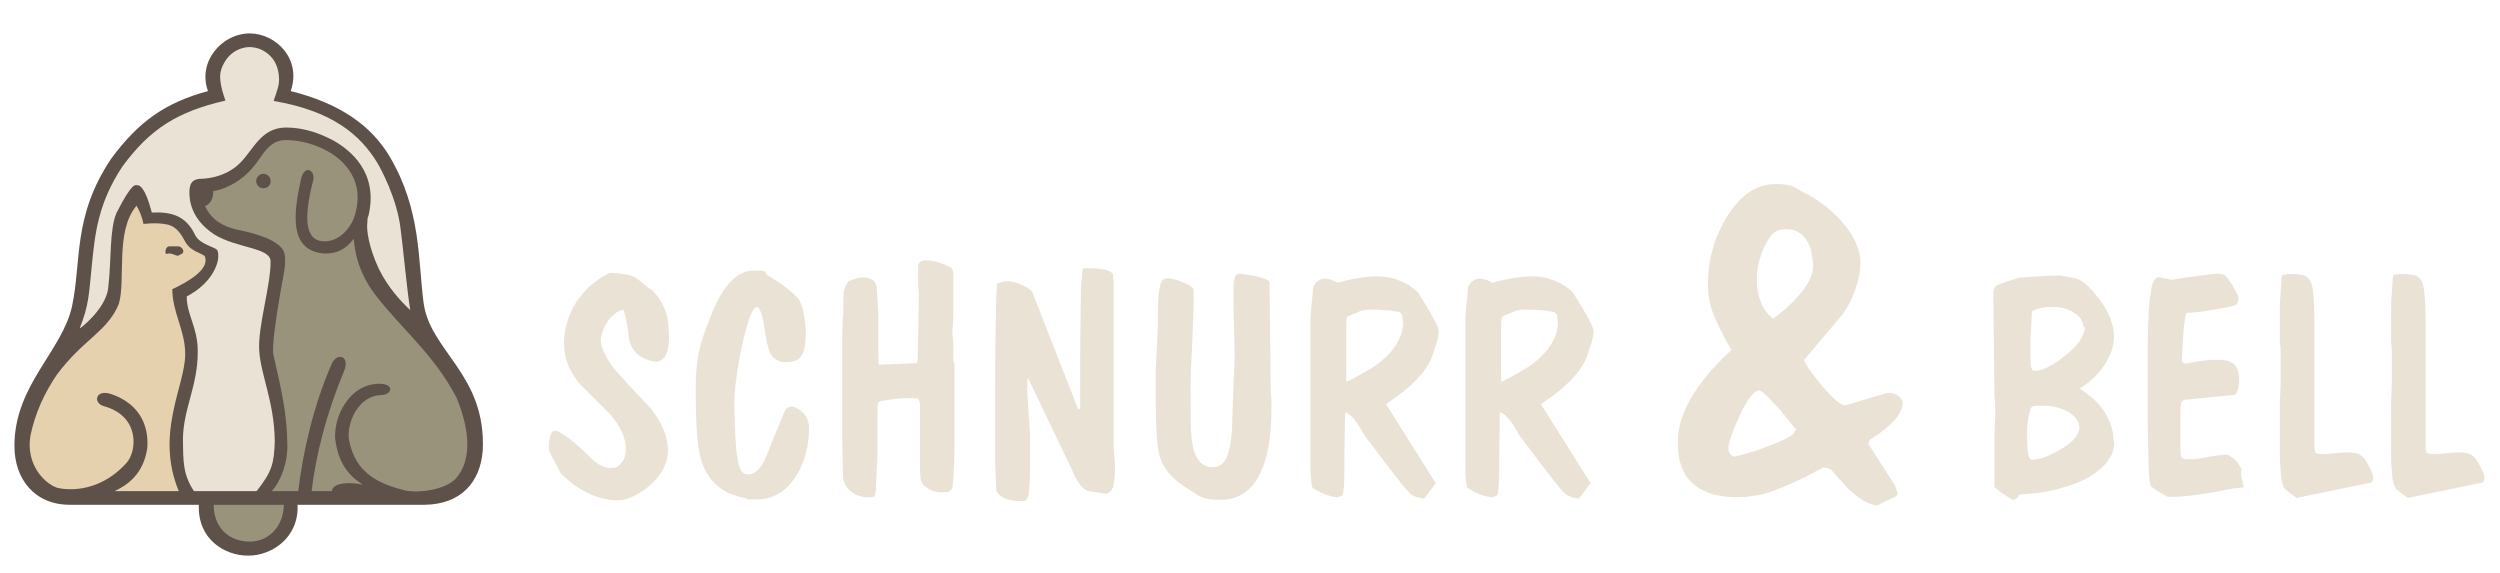 <?xml version="1.0" encoding="UTF-8"?>
<svg id="Ebene_1" xmlns="http://www.w3.org/2000/svg" version="1.1" viewBox="0 0 658.7 151.1">
  <!-- Generator: Adobe Illustrator 29.8.2, SVG Export Plug-In . SVG Version: 2.1.1 Build 3)  -->
  <defs>
    <style>
      .st0 {
        fill: #5d5149;
      }

      .st0, .st1, .st2, .st3 {
        fill-rule: evenodd;
      }

      .st1 {
        fill: #e6d1ae;
      }

      .st2 {
        fill: #eae3d5;
      }

      .st3 {
        fill: #99937c;
      }
    </style>
  </defs>
  <path class="st0" d="M52.5,133H18.4c-9.4,0-14.6-6.9-14.6-15.5,0-16.1,12.6-24.9,15.2-36.9,2.5-11.7.1-23.6,10.3-38.8,7.3-9.9,14.4-14.8,25.5-17.8-2.8-7.6,3.5-15.1,10.9-15.2,7.1,0,13.8,6.8,10.9,15.2,12.4,3.1,21,8.7,26.1,17.3,8.3,14.1,7.4,27.1,8.9,38.4,1.6,12.8,16.5,18.9,15.6,38.9-.6,8.3-5.6,14.3-15.4,14.4h-33.4c.4,8.6-6.7,13.4-13,13.4s-13.4-4.4-13-13.4"/>
  <path class="st2" d="M67.5,129.4h-16.4c-3-4.5-2.8-8.1-2.9-13.5,0-8.1,4-14.3,3.9-23.4,0-6.3-2.9-9.5-2.9-14.4,6.8-3.5,9.1-9.4,8.1-12.1-.5-1-4.8-1.5-6-4.3-2.5-5.1-6.5-5.9-11.3-5.7-1.7-6.5-3.1-7.2-3.8-7.2-.5,0-1.3-1-5.5,7.3-1.9,4.4-1.3,12.2-2.2,19.9-.7,5.5-7.6,10.8-7.5,10.5,2.4-6,2.4-8.7,3.2-16.6.8-7.9,1.5-16.2,8.1-26.1,7.3-9.9,14.5-14.4,27.1-17.3-1.5-4.2-1.5-6.2-1.3-7.4.2-1.2.8-2.4,1.5-3.4.7-1,1.6-1.8,2.7-2.4,1-.5,2.2-.9,3.4-.9,1.2,0,2.4.3,3.4.8,1,.5,2,1.3,2.7,2.2.7.9,1.2,2,1.5,3.3.6,3.3,0,4.2-1.2,7.9,15.2,2.6,22.8,8.7,27.5,16.6.5.9,5.1,9,6,17.5.5,3.5,1.7,16.4,2.5,21-2.5-2.3-5.9-6-8.3-10.9-2.7-5.8-3.3-10.4-3-12.3,0-.4,0-1.1.3-1.7,2.7-11.5-5-17.4-9.3-19.8-3.2-1.7-7.5-3.4-12.4-3.4-6.6,0-8.6,5.8-12.1,9.3-3.2,3.2-7.4,4.1-10.1,4.2-1.9,0-3.3.6-3.3,3.5,0,1.8.2,7,6.6,11.2,6.1,3.7,14.8,3.4,14.8,7.1,0,6.6-3.4,17.1-3,23.5.4,6.4,4,13.6,4.1,23.9-.2,5.8-.7,7.9-4.7,13"/>
  <path class="st3" d="M56.2,133h18.6c-.1,5.5-3.8,9.7-9,9.7-5.3,0-9.5-3.5-9.5-9.7"/>
  <path class="st3" d="M78.7,129.4h-7.1c2.4-2.6,4.3-7.7,4.1-12.4-.1-7.4-1.2-12.9-3.7-23.7-.3-2.2.5-8.2,1.9-16.4.6-3.8,2-8.5.7-11-1.7-2.6-6.2-4.2-12.6-5.5-2.9-.8-6-2-8-6.1,1.9-.7,2.2-2.7,2.2-4,1.3,0,4.7-1.2,7.4-3.3,2.1-1.6,3.4-3.2,5-5.5,2.2-3.3,4-4.6,6.8-4.6,5.3,0,12.5,2.5,16.1,7.3,3.4,4.4,3.2,9,1.7,13.4-1.2,2.8-3.7,5.8-7.5,6-5.2.1-5.9-5.5-3.2-16,.7-2.8-2.3-4.4-3.2-.4-1.9,8.8-3.4,18.9,6.2,19.6,3.2,0,5.4-.9,7.7-3.9.6,7.1,3.3,11.6,5.7,14.8,7.2,9.3,15.3,15.5,21.4,27.1,3,7.3,4.6,16-.3,21.4-2.9,2.9-9.7,3.8-13.4,3-6.5-1.7-13.1-4.3-14.7-13.6-.5-4.4,2.6-11.3,8.4-11.5,3,0,3.9-3-.5-3-7.9.2-11.8,8.7-11.5,14.3.7,6.5,3.6,10,7.3,12.3-3.7-.8-7.9-.5-8.2,1.7h-5.3c1.1-9.4,3.9-20.5,8.5-31.5,1.8-4.2-1.9-5.3-3.3-1.8-4.7,10.8-7.5,23-8.7,33.2"/>
  <path class="st1" d="M35.9,54.1c.9,1.4,1.6,3.3,1.9,4.9,2.9-.3,4.6-.2,6.5.2,2.2.6,3.4,2.4,4.5,4.5,1.6,2.8,4.7,3,5.2,3.9,1.2,3.2-3.9,6.4-8.6,8.6,0,6.1,3.4,10.8,3.4,17.1,0,8.4-8,20.8-1.7,36.1h-16.9c3.4-1.6,7.6-4.5,8.6-11.3.5-6-2.1-11.8-9.6-14.3-4-1.3-4.8,2.3-1.9,3.2,9.7,2.6,8.8,12,6,15-7.8,8.6-16.8,6.9-18.3,6.5-3.4-1.2-8.2-6.2-7-13.6,1.2-5.9,3.7-11.4,7-16.2,6.9-9.3,13.3-11.3,16.3-18.6,1.9-6.4-1-19.1,4.6-25.8"/>
  <path class="st0" d="M71.3,47.7c0,1.1-.8,1.9-1.9,1.9s-1.9-.9-1.9-1.9.8-1.9,1.9-1.9,1.9.9,1.9,1.9"/>
  <path class="st0" d="M43.9,66.9c-.5.2-.5-1.9.7-2h2.3c.8,0,1.4.8,1.4,1.2,0,.9-.7.8-1.2,1.2-.6.4-1.8-.9-3.2-.4"/>
  <path class="st2" d="M654.3,127.1l-19.9,4.1-3-2.3c-.7-.8-1.1-2.5-1.2-4.9-.2-2.4-.2-4.1-.2-5.2v-12.6c0-1.7.2-3.6.2-5.8,0-2.2,0-4.2,0-6.2v-1.7c0-.7,0-1.2-.2-1.8,0,0,0-.7,0-2s0-3.6,0-5.8c0-2.2,0-4.1.2-5.5,0-1.4.2-2.6.2-3.5s.2-1.4.3-1.5c.3,0,.7,0,1.4-.2.7,0,1.1,0,1.4,0,1,0,1.9.2,2.6.3s1.3.6,1.7,1.2c.5.5.8,1.7,1,3.7s.3,4.1.3,6.2v28.4c0,2.3,0,4.1,0,5.4,0,1.3.2,2,.5,2,.2,0,.4.2.7.2h.9c.7,0,1.9,0,3.6-.2,1.6-.2,2.6-.2,3-.2,1.9,0,3.1.3,3.8,1,.5.3,1.1,1.2,1.8,2.5.7,1.3,1.2,2.4,1.2,3.2s-.2.9-.5,1.1M625,127.1l-19.9,4.1-3-2.3c-.7-.8-1.1-2.5-1.2-4.9-.2-2.4-.2-4.1-.2-5.2v-12.6c0-1.7.2-3.6.2-5.8,0-2.2,0-4.2,0-6.2v-1.7c0-.7,0-1.2-.2-1.8,0,0,0-.7,0-2s0-3.6,0-5.8c0-2.2,0-4.1.2-5.5,0-1.4.2-2.6.2-3.5s.2-1.4.3-1.5c.3,0,.7,0,1.4-.2.7,0,1.1,0,1.4,0,1,0,1.9.2,2.6.3s1.3.6,1.7,1.2c.5.5.8,1.7,1,3.7.2,2,.3,4.1.3,6.2v28.4c0,2.3,0,4.1,0,5.4,0,1.3.2,2,.5,2,.2,0,.4.2.7.2h.9c.7,0,1.9,0,3.6-.2,1.6-.2,2.6-.2,3-.2,1.9,0,3.1.3,3.8,1,.5.3,1.1,1.2,1.8,2.5.7,1.3,1.2,2.4,1.2,3.2s-.2.9-.5,1.1M591.2,128.4l-2.7.3c-2.5.5-4.5.8-5.9,1.1-4.4.7-7.7,1.1-9.9,1.1s-1.3,0-2-.2c-.7-.5-1.3-.8-1.7-1-1.1-.7-1.8-1.2-2.2-1.5-.3-.3-.6-2.2-.7-5.6,0-3.4-.2-6.8-.2-10.2v-21.1c0-2.5,0-5,.2-7.7,0-2.6.3-5,.7-7.2.3-2.2,1-3.2,2-3.4l3.2.7c2.5-.3,4.3-.7,5.6-.8,3.8-.5,6-.8,6.6-.8.9,0,1.6.2,2,.4.3.3,1.1,1.2,2.1,2.8.3.7.7,1.2,1,1.8.3.6.5,1.1.5,1.5s-.2,1.2-.6,1.7c-.2.2-2,.7-5.5,1.2-3.5.7-6,.9-7.5.9-.4.3-.7,2.4-1,6.4,0,1.3-.2,3.2-.3,5.8,0,.7.4,1.2,1.2,1.2.6-.2,1.1-.2,1.5-.3,2.4-.5,4.5-.7,6.3-.7s2,0,2.5.2c.5,0,1.1.2,1.7.6.7.3,1.1.9,1.4,1.7.3.8.5,1.7.5,2.6,0,2-.4,3.3-1.1,4.1l-11.7,1.2c-1.3,0-2.2.2-2.4.7-.2.5-.3,1.2-.3,2.1v10.8c0,.7.2,1.2.2,1.5,0,.3.4.6,1,.7.5,0,1,0,1.3,0,.9,0,1.9,0,3.1-.3,3.1-.6,5.3-.9,6.7-.9.7.2,1.3.7,2.1,1.4.7.7,1.3,1.5,1.7,2.5-.2.7-.2,1.6.2,2.9,0,.5.2,1.1.5,1.9M547.9,113.1c0-1.9-1-3.4-2.8-4.5-1.9-1.1-4.1-1.7-6.5-1.7s-2.6,0-3.1.2c-.5.2-.8,1.5-1.2,4,0,.4-.2,1-.2,1.8v1.2c0,1.9,0,3.6.2,4.9.2,1.4.5,2.1,1.1,2.1,1.9,0,4.3-.8,7.2-2.5,3.2-1.8,5-3.7,5.2-5.5M548.9,86.3c0-1.7-.8-2.9-2.4-3.9-1.7-1-3.3-1.5-5.2-1.5s-2.1,0-3.2.2c-1.1.2-2,.5-2.6.9-.2,0-.2,1.3-.3,3.6-.2,2.3-.2,4.2-.2,5.5,0,1.3,0,2.1,0,2.2,0,.4,0,.7,0,1.1,0,1,0,1.8.2,2.4.2.7.4.9.9.9,1.9,0,4.5-1.2,7.8-3.8,3.6-2.8,5.4-5.4,5.4-7.8M557.1,116.3c0,2.6-1.1,4.8-3.1,6.7-2,2-4.7,3.6-8.1,4.7-3.5,1.2-6.5,1.9-9,2.2-2.3.2-4,.3-4.8.4-.4.8-1,1.3-1.7,1.4-.7-.4-1.2-.7-1.6-.9-1.2-.8-2.3-1.6-3.3-2.5v-2.3c0-2.1,0-4.5,0-7.4,0-2.8,0-5.7.2-8.6v-1c0-2.3,0-3.8-.2-4.3l-.3-27c0-1.2.2-1.9.7-2.4.2-.2,1.2-.5,3.1-1.2.6-.2,1.5-.4,2.8-.9,1.7-.2,3-.2,4-.3,2.8-.2,4.9-.3,6-.3h.9l3.9.7c1.7.2,3.7,1.9,6.2,5.1,2.8,3.6,4.2,7,4.2,10.2s-1.5,6.9-4.5,10.1c-1,1.1-2.5,2.3-4.5,3.7,2,1.3,3.6,2.6,4.5,3.6,2.9,3.1,4.4,6.6,4.4,10.4M473.3,113.2c-1.9-2.2-3.1-3.8-4.1-5-3-3.4-4.9-5.1-5.7-5.4-1.4.2-3.1,2.4-5,6.4-1.9,4.1-2.9,7-3.1,8.8,0,1.4.6,2.2,1.7,2.3,3.5-.9,6.2-1.7,7.9-2.4,5.2-1.9,7.8-3.3,7.8-4.2l.5-.6M477.7,69.5c-.1-.7-.2-1.5-.3-2.3-.1-.8-.3-1.6-.6-2.4-1.2-2.9-3.3-4.4-6.1-4.4s-3.8,1-5,3.1c-1.3,2.1-2.2,4.7-2.7,7.9-.1.6-.1,1.4-.1,2.4,0,2,.3,3.8,1,5.7.7,1.9,1.9,3.4,3.3,4.5,2.6-2,4.4-3.6,5.6-4.9,3.6-3.7,5.2-7,4.9-9.7M501.3,106.1c0,2.8-2.8,6.1-8.2,9.5-.5.2-.7.7-.8,1.4l7,10.9.7,2.2c0,.2-.2.5-.8.9-1.9.8-3.4,1.5-4.5,2.2-2.6-.3-5.1-1.9-7.7-4.4-1.5-1.6-3-3.3-4.4-4.9-.7-.5-1.4-.7-2.3-.7-3.1,1.7-5.6,3-7.2,3.7-5.4,2.4-9,3.7-11.1,3.7-.5.1-1,.2-1.7.3-.7,0-1.5.1-2.7.1-4.1,0-7.3-.8-9.8-2.3-3.8-2.3-5.7-6.2-5.7-11.6v-1c0-4.9,2.3-10.4,7-16.4,1.5-1.9,3.8-4.4,7.1-7.5-1.6-2.7-3.1-5.5-4.3-8.4-1.3-2.8-1.9-5.8-1.9-8.8,0-6.4,1.6-12.5,5.1-18,3.5-5.6,7.7-8.5,12.6-8.5s4.7.8,7.6,2.2c4.1,2.1,7.6,4.8,10.5,8.3,2.9,3.5,4.4,6.9,4.4,10.4s-1.6,9.1-4.7,13.4c-3.5,4.1-6.9,8.2-10.2,12.1.9,1.9,2.6,4.2,5,7,2.8,3.3,4.8,4.9,5.9,4.9l11.1-3.3c1,0,2,.2,2.7.7.7.5,1.2,1.2,1.4,1.9M410.4,84.6c0-1.3-.3-2.2-.8-2.3-.6-.2-1.4-.3-2.6-.5-1.2,0-2.4-.2-3.6-.2s-1.5,0-2.2,0-1.3.2-1.8.3l-3.6,1.5c-.2.2-.3,1.4-.3,3.8,0,2.3,0,3.6,0,3.6v9.7h.3c3.2-1.6,5.6-3,7.3-4.1,5-3.6,7.4-7.5,7.4-11.8M419.9,87c0,1-.2,2.2-.7,3.7-.3.8-.6,1.7-.8,2.5-.9,3-3.2,6-6.9,9.2-1.2,1.1-3.1,2.4-5.5,4.1l13.1,20.8-3.1,4.1c-.7-.2-1.2-.2-1.5-.3-1.2-.3-2.1-.8-2.6-1.6-.3,0-2.3-2.6-6-7.4-1.2-1.6-3.1-4.1-5.6-7.4-.7-1.3-1.3-2.3-1.7-2.9-1.4-2-2.6-3.1-3.4-3.1l-.2,12.2v4.1c0,2.9-.2,4.7-.5,5.5-.4.2-.8.3-1.2.5-1.2,0-2.7-.4-4.4-1.2-.6-.2-1.2-.7-2.2-1.2-.2-.2-.3-.8-.4-1.7,0-.8-.2-1.7-.2-2.6v-41l.7-7.6c0-.2.2-.5.6-1,0-.2.3-.4.7-.7s1-.6,1.7-.6,1.8.2,2.7.7c.2,0,.4.2.7.4,1.3-.3,2.4-.7,3.2-.8,2.7-.6,5.2-.9,7.4-.9s3.9.4,5.7,1.1c1.8.7,3.4,1.7,4.9,3.1,1.2,2,2.1,3.4,2.7,4.4,1.8,3.1,2.8,5.1,2.8,5.8M369.6,84.6c0-1.3-.3-2.2-.8-2.3-.6-.2-1.4-.3-2.6-.5-1.2,0-2.4-.2-3.6-.2s-1.5,0-2.2,0-1.3.2-1.8.3l-3.6,1.5c-.2.2-.3,1.4-.3,3.8,0,2.3,0,3.6,0,3.6v9.7h.3c3.2-1.6,5.6-3,7.3-4.1,5-3.6,7.4-7.5,7.4-11.8M379.1,87c0,1-.2,2.2-.7,3.7-.3.8-.6,1.7-.8,2.5-.9,3-3.2,6-6.9,9.2-1.2,1.1-3.1,2.4-5.5,4.1l13.1,20.8-3.1,4.1c-.7-.2-1.2-.2-1.5-.3-1.2-.3-2.1-.8-2.6-1.6-.3,0-2.3-2.6-6-7.4-1.2-1.6-3.1-4.1-5.6-7.4-.7-1.3-1.3-2.3-1.7-2.9-1.4-2-2.6-3.1-3.4-3.1l-.2,12.2v4.1c0,2.9-.2,4.7-.5,5.5-.4.2-.8.3-1.2.5-1.2,0-2.7-.4-4.4-1.2-.6-.2-1.2-.7-2.2-1.2-.2-.2-.3-.8-.4-1.7,0-.8-.2-1.7-.2-2.6v-41l.7-7.6c0-.2.2-.5.6-1,0-.2.3-.4.7-.7.4-.3,1-.6,1.7-.6s1.8.2,2.7.7c.2,0,.4.2.7.4,1.3-.3,2.4-.7,3.2-.8,2.7-.6,5.2-.9,7.4-.9s3.9.4,5.7,1.1c1.8.7,3.4,1.7,4.9,3.1,1.2,2,2.1,3.4,2.7,4.4,1.8,3.1,2.8,5.1,2.8,5.8M334.8,102.1c0,.7,0,1.6.2,2.7,0,1.2,0,2.2,0,2.9,0,6.2-.7,11.2-2.2,15.2-2.2,6-6,8.8-11.2,8.8s-5.4-1-8.6-2.9c-3.6-2.2-6-4.7-7.1-7.6-.6-1.3-1-3.9-1.2-7.8-.2-3.8-.2-7.7-.2-11.6v-3.7l.6-12.6v-2.6c0-2.6,0-4.9.4-6.7.2-1.8.8-2.8,1.7-2.8.6-.2,1.8,0,3.8.7,2,.7,3.1,1.5,3.5,2.1v2.8c0,3.1-.2,7.2-.4,12.1-.3,5-.4,8.3-.4,10,0,7.7,0,12.2.2,13.6.4,5.6,2.3,8.4,5.6,8.4s4.6-3.2,5.1-9.7c.2-6.4.4-12.7.7-19.2l-.3-14.9v-2c0-1.5,0-2.7.2-3.7.2-1,.7-1.5,1.3-1.5,1.5.2,2.7.4,3.6.5,2.5.5,3.9,1,4.4,1.6l.3,27.6M293.4,113.9v1.7c0,1,0,2.5.2,4.5.2,2,.2,3.1.2,3.1,0,2.2-.2,3.9-.5,5s-1,1.7-1.9,1.9l-3.9-.6c-1.2,0-2.5-.9-3.6-2.8-.4-.6-.9-1.5-1.4-2.8l-11.6-24.2c-.2,0-.2.7-.2,1.7s0,1.9,0,2.5l.7,10.6v9.2c0,2.8-.2,4.9-.3,6.2-.2,1.4-.7,2.1-1.3,2.1s-1.5,0-2,0c-3.1-.3-4.8-1.3-5.3-2.9l-.3-7.5v-17.3c0-7.6,0-14.3.2-20.3,0-5.9.2-8.9.4-9.3.7-.3,1.6-.6,2.5-.6,1.4,0,2.8.4,4.2,1.1,1.5.7,2.3,1.3,2.5,1.8l12.1,30.9c.3,0,.5-.2.5-.7v-14.6l.2-16.6c0-1.2.2-2.3.3-3.5,0-1.2.2-1.7.4-1.8.3,0,.7,0,1.2,0s.7,0,1.1,0c1.2,0,2.2.2,3.2.3.9.2,1.7.6,2.2,1.1l.2,1.8v11.5c0,0,0,10.7,0,10.7v18M251.5,95.5v13.9c0,4.1,0,7.3,0,9.3-.2,6.3-.4,9.7-.7,10.1-.3.4-.7.7-1.2.9-1,0-1.7,0-2.2,0-1.6-.2-2.6-.7-3.3-1.3-.7-.3-1.1-.9-1.4-1.7-.2-.7-.3-1.7-.3-2.6v-14.1c0-1.2,0-2.2,0-3.1,0-.8-.2-1.4-.3-1.7-.2-.2-.9-.3-2.2-.3s-2.4,0-3.9.2c-1.5.2-2.6.3-3.4.5-.7,0-1,.2-1.2.5-.2.4-.2,1.2-.2,2.3v11.6l-.4,8.2c0,.7,0,1.3-.2,1.9,0,.6-.3.9-.8.9h-2c-3.1-.5-5-2.1-5.7-5,0-3.1-.2-7.1-.2-12.1v-23.6c0-4.5.2-7.2.3-7.9v-3.4c0-1.2,0-2,.2-2.6.2-.7.5-1.3,1-2.1,0-.2.6-.4,1.5-.7.8-.3,1.7-.5,2.6-.5s1.7.2,2.3.6c.6.3,1,1,1.2,1.8l.4,6.7v8.6c0,2.9,0,4.6.2,5.3l9.9-.4.3-.6.3-18c0-.6-.2-1.4-.2-2.4,0-1,0-1.7,0-2.1,0-1.1,0-1.9,0-2.5,0-.5.3-.9.7-1.2.3-.2.9-.3,1.7-.3s2.5.3,4.1.9c.5.2,1.2.5,2.2,1,.3.3.6,1,.6,1.8s0,1.9,0,2.9,0,2.3,0,3.8v3.3c0,2.6-.2,4.2-.3,4.7l.3,4.1v4.5M213.2,112.4c0,5.5-1.4,10.3-4.2,14.1-2.5,3.4-5.8,5.1-9.8,5.1s-1.7-.2-2.6-.3c-1.1-.2-2.2-.5-3.4-.9-4.6-1.7-7.6-5.2-8.8-10.5-.7-3-1.1-8.8-1.1-17.4s1.2-12.2,3.9-19c3.1-8.1,6.9-12.2,11.3-12.2s2.6.4,3.7,1.2c1.2.7,2.2,1.4,3.4,2.1,2.8,2.1,4.5,3.6,5,4.5.7,1.3,1.2,3.1,1.5,5.4,0,.5,0,1.1.2,1.9,0,.8,0,1.5,0,1.9,0,1.2-.2,2.3-.3,3.3-.2,1-.5,1.8-1,2.4-.8,1-2.1,1.4-3.7,1.4s-2.1-.2-2.9-.7c-.8-.5-1.5-1.4-1.8-2.6-.4-1.2-.7-2.6-1-4.5-.3-1.7-.5-3-.6-3.6-.5-2-1-3.1-1.6-3.1s-1.6,1.5-2.4,4.3c-.3,1-.7,2.5-1.2,4.6-.5,2.2-.9,4-1.1,5.4-.8,4.6-1.2,8.2-1.2,10.7,0,4.8.2,8.9.5,12.4.3,3.5.9,5.6,1.8,6.3.2.2.6.3,1.4.4,1.8,0,3.6-1.8,5-5.5s3.1-7.6,4.8-11.7c.7-.5,1.2-.7,1.4-.7.5,0,1.2.2,2,.7.7.5,1.1.8,1.4,1.2.9,1.1,1.4,2.3,1.4,3.8M176.3,88.5c0,4.5-1.2,6.8-3.6,6.8-3.8-.6-6.1-2.5-6.9-5.6-.2-.8-.2-1.6-.2-2.1-.5-3.1-1-5.2-1.4-6-1.5.3-2.9,1.4-4.1,3.1-1.2,1.8-1.8,3.6-1.8,5.2s1.5,5,4.5,8.4c2.8,3.1,5.7,6.2,8.6,9.2,3.1,4,4.6,7.6,4.6,11.1s-1.9,7.1-5.5,9.9c-3.2,2.4-5.9,3.5-8,3.3-3.5,0-6.9-1.2-10.4-3.5-1.2-.7-2.6-1.9-4.3-3.5-.4-.7-.7-1.2-.9-1.7-1.4-2.5-2.2-4.1-2.3-4.7,0-1.2,0-2.1.2-2.6.2-1.7.8-2.5,1.7-2.3,1.7.5,4.8,2.8,9.1,7.1,1.8,1.8,3.6,2.7,5.3,2.7s1.8-.3,2.6-1.1c.9-.8,1.4-2.2,1.4-3.8,0-3.1-1.4-6.1-4.2-9.3-2.6-2.6-5.3-5.3-7.9-7.9-2.8-3.3-4.2-6.9-4.2-10.6s1.1-7.7,3.3-11.1c2.2-3.3,5.2-5.9,8.8-7.6,1.5,0,2.8.2,4.1.4,1.3.2,2.2.5,2.6.8.4.3.7.7,1.1.8,1.7,1.4,2.6,2.2,2.9,2.2,2.2,1.8,3.7,4.5,4.5,7.8.2,1.2.3,2.6.4,4.5"/>
</svg>